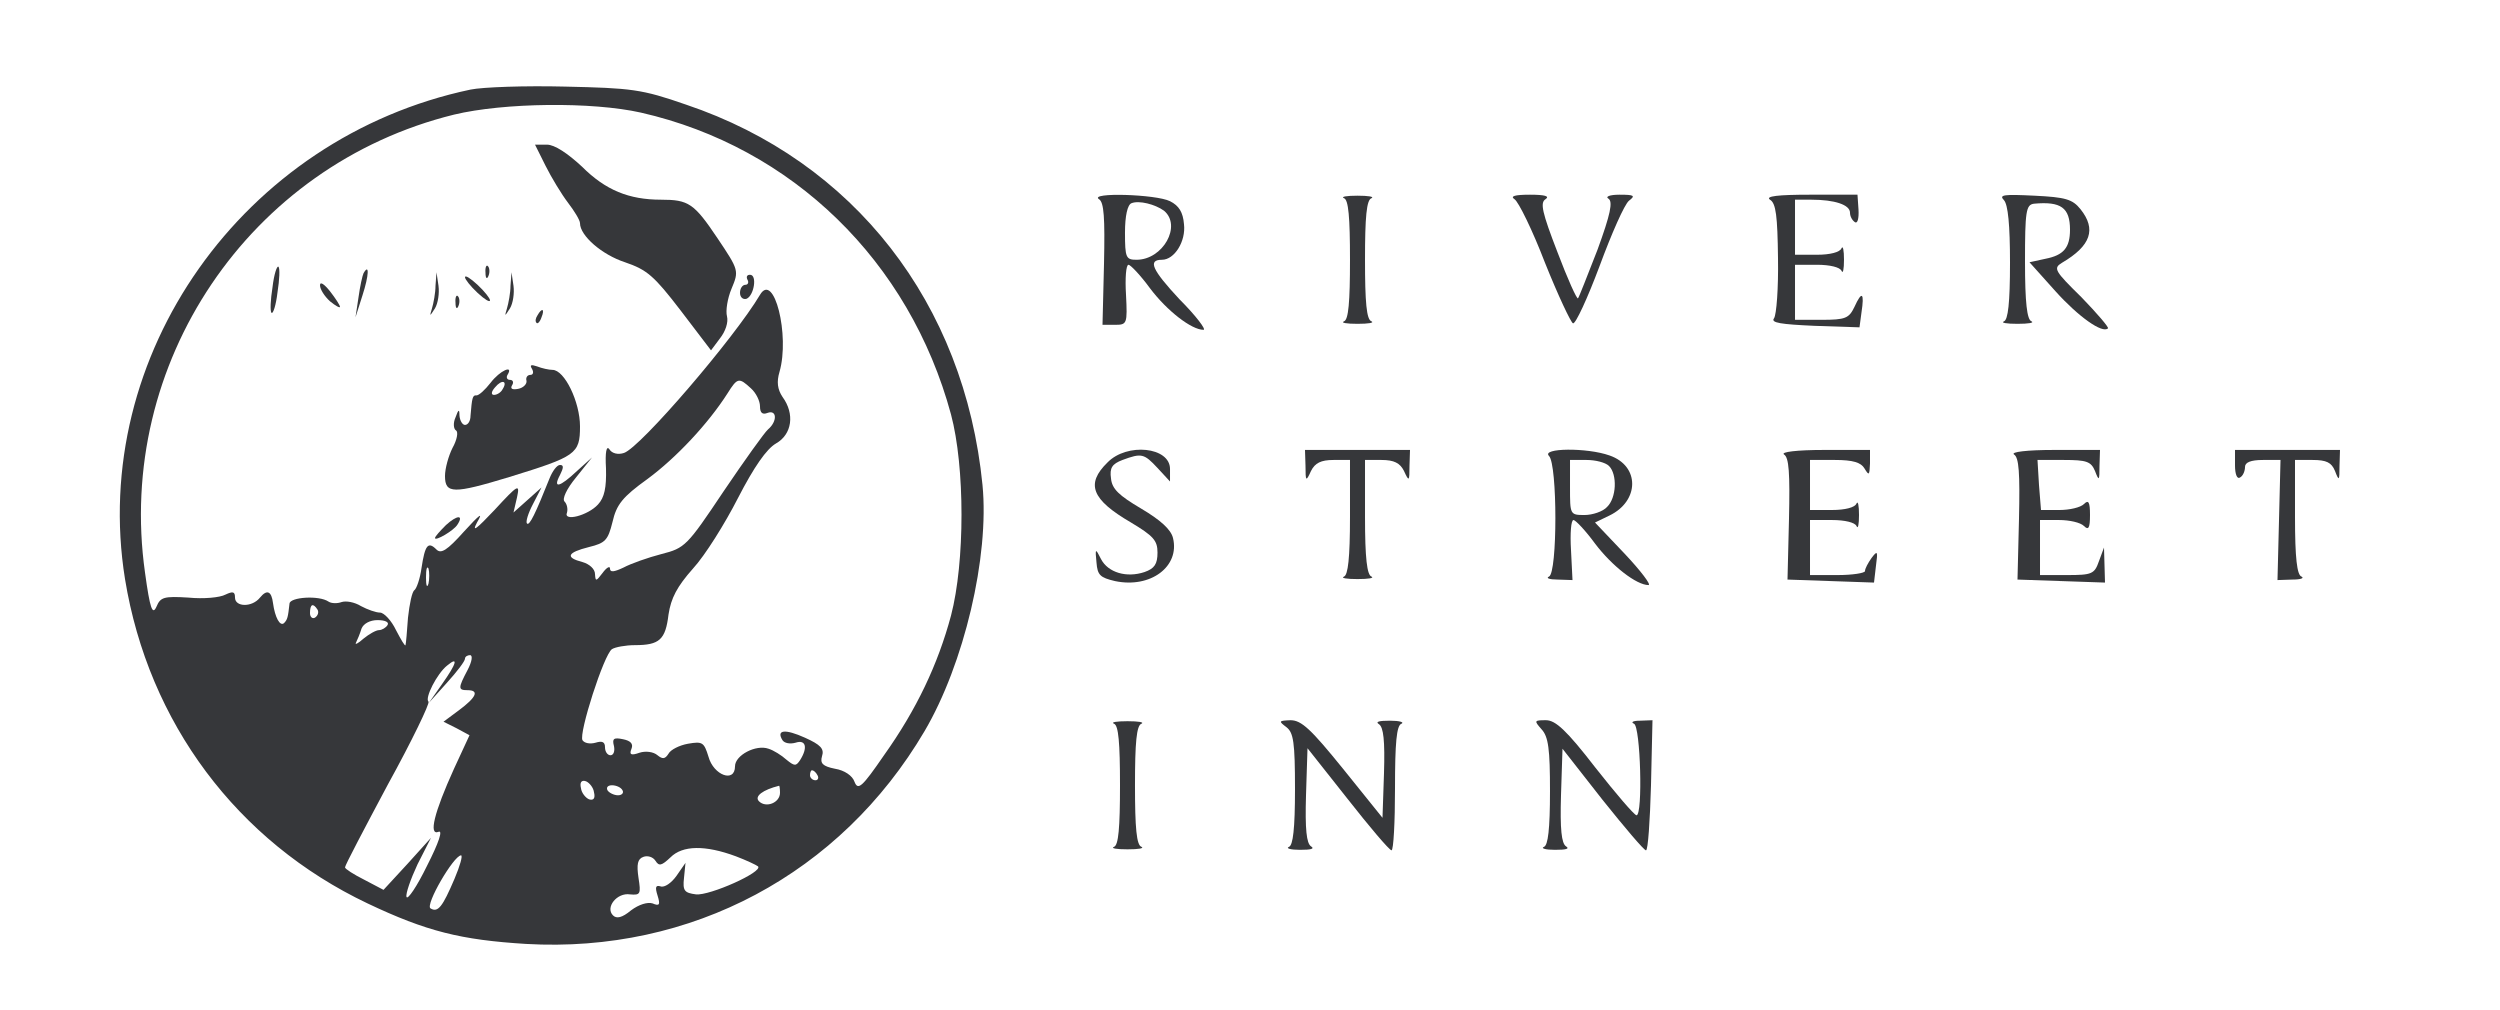 <?xml version="1.0" encoding="UTF-8"?>
<svg xmlns="http://www.w3.org/2000/svg" xmlns:xlink="http://www.w3.org/1999/xlink" width="500px" height="202px" viewBox="0 0 502 202" version="1.1">
<g id="surface1">
<path style=" stroke:none;fill-rule:nonzero;fill:rgb(21.176%,21.569%,22.745%);fill-opacity:1;" d="M 94.477 17.586 C 48.793 27.234 17.871 70.953 25.102 115.875 C 29.82 144.715 47.59 168.535 73.793 180.996 C 85.641 186.625 92.57 188.332 105.621 189.137 C 138.754 191.047 168.773 175.066 185.641 146.426 C 193.57 132.957 198.691 111.352 197.285 96.98 C 193.672 60.5 171.484 31.957 137.75 20.602 C 128.812 17.488 126.805 17.285 113.453 16.984 C 105.422 16.781 96.887 17.086 94.477 17.586 Z M 128.711 22.211 C 159.133 29.145 182.629 52.059 190.961 82.809 C 193.773 93.363 193.773 112.457 190.961 123.211 C 188.352 132.957 184.031 142.102 177.508 151.25 C 173.09 157.68 172.285 158.383 171.582 156.574 C 171.184 155.371 169.574 154.266 167.668 153.961 C 165.156 153.461 164.656 152.855 165.059 151.449 C 165.559 149.941 164.758 149.137 161.645 147.73 C 157.629 145.922 155.82 146.125 157.125 148.234 C 157.527 148.836 158.633 149.039 159.738 148.734 C 161.844 148.031 162.246 149.742 160.641 152.254 C 159.836 153.461 159.535 153.461 157.93 152.152 C 156.926 151.25 155.32 150.242 154.316 149.941 C 151.805 149.039 147.59 151.25 147.59 153.461 C 147.59 156.875 143.27 155.27 142.266 151.551 C 141.363 148.637 141.062 148.434 138.152 148.938 C 136.445 149.238 134.637 150.145 134.234 150.945 C 133.531 152.055 133.031 152.055 132.027 151.25 C 131.223 150.547 129.617 150.344 128.41 150.746 C 126.703 151.348 126.305 151.148 126.805 149.941 C 127.207 148.938 126.605 148.336 125.098 148.031 C 123.191 147.629 122.891 147.934 123.293 149.441 C 123.492 150.445 123.191 151.25 122.59 151.25 C 121.984 151.25 121.484 150.547 121.484 149.641 C 121.484 148.535 120.883 148.336 119.578 148.734 C 118.473 149.039 117.367 148.836 116.965 148.234 C 116.164 146.926 121.281 130.949 122.891 129.941 C 123.492 129.543 125.602 129.141 127.508 129.141 C 132.426 129.141 133.633 128.035 134.234 123.008 C 134.738 119.691 135.941 117.383 139.156 113.762 C 141.562 111.148 145.578 104.719 148.191 99.594 C 151.402 93.363 153.914 89.746 155.82 88.641 C 159.035 86.828 159.637 82.711 157.125 79.293 C 156.121 77.785 155.922 76.277 156.523 74.27 C 158.633 66.93 155.418 54.066 152.609 58.793 C 147.488 67.434 128.613 89.441 125.301 90.547 C 124.094 90.949 122.891 90.648 122.387 89.844 C 121.785 88.941 121.484 90.348 121.684 93.664 C 121.785 97.484 121.383 99.492 120.078 100.898 C 118.07 103.109 113.051 104.418 113.855 102.508 C 114.055 101.805 113.855 100.801 113.352 100.297 C 112.848 99.793 113.754 97.785 115.66 95.473 L 118.875 91.453 L 115.863 94.168 C 112.348 97.484 110.941 97.785 112.449 94.969 C 113.152 93.562 113.25 92.961 112.449 92.961 C 111.844 92.961 110.941 94.168 110.34 95.672 C 107.527 102.707 106.324 105.223 105.82 104.719 C 105.52 104.418 106.023 102.707 107.027 100.801 L 108.734 97.484 L 103.109 102.508 L 103.812 99.492 C 104.414 96.68 104.113 96.777 99.297 102.004 C 95.68 105.824 94.676 106.629 95.781 104.516 C 97.086 102.305 96.383 102.809 93.172 106.328 C 89.758 110.145 88.555 110.848 87.648 109.945 C 85.941 108.234 85.34 109.039 84.637 113.664 C 84.336 115.875 83.633 117.781 83.23 118.086 C 82.73 118.387 82.227 120.898 81.926 123.613 C 81.727 126.426 81.523 128.836 81.426 129.141 C 81.324 129.441 80.52 128.035 79.516 126.125 C 78.613 124.215 77.105 122.605 76.305 122.605 C 75.5 122.605 73.793 122.004 72.488 121.301 C 71.184 120.496 69.477 120.195 68.574 120.496 C 67.77 120.797 66.566 120.797 65.961 120.395 C 64.055 119.09 58.23 119.492 58.133 120.797 C 57.832 123.512 57.73 124.016 57.027 124.719 C 56.223 125.422 55.219 123.613 54.82 120.699 C 54.516 118.285 53.613 117.883 52.207 119.594 C 50.602 121.602 47.188 121.5 47.188 119.594 C 47.188 118.387 46.785 118.285 45.281 118.988 C 44.176 119.594 40.863 119.895 37.852 119.594 C 32.93 119.289 32.227 119.492 31.426 121.402 C 30.621 123.211 30.121 121.902 29.117 114.566 C 23.191 72.559 50 32.762 91.164 22.613 C 101.203 20.199 118.875 20 128.711 22.211 Z M 150.801 77.586 C 151.805 78.488 152.609 80.098 152.609 81.203 C 152.609 82.508 153.109 82.91 154.113 82.508 C 156.023 81.805 156.121 84.219 154.215 85.824 C 153.512 86.43 149.496 92.055 145.277 98.285 C 137.949 109.242 137.547 109.645 132.828 110.848 C 130.117 111.551 126.703 112.758 125.199 113.562 C 123.293 114.465 122.488 114.566 122.488 113.762 C 122.488 113.16 121.785 113.562 120.98 114.668 C 119.676 116.375 119.578 116.375 119.477 114.867 C 119.477 113.863 118.371 112.859 116.965 112.457 C 113.453 111.551 113.855 110.547 118.27 109.441 C 121.586 108.637 122.086 108.035 122.988 104.418 C 123.793 100.898 124.996 99.391 130.02 95.773 C 135.742 91.555 142.168 84.719 146.082 78.59 C 148.09 75.375 148.391 75.375 150.801 77.586 Z M 86.043 116.777 C 85.742 117.781 85.539 117.18 85.539 115.57 C 85.539 113.863 85.742 113.16 86.043 113.762 C 86.242 114.465 86.242 115.875 86.043 116.777 Z M 63.754 122.004 C 64.055 122.508 63.855 123.211 63.254 123.613 C 62.75 123.914 62.246 123.512 62.246 122.707 C 62.246 120.898 62.852 120.598 63.754 122.004 Z M 77.809 125.121 C 77.508 125.621 76.707 126.125 76.102 126.125 C 75.5 126.125 74.094 126.93 72.992 127.832 C 71.887 128.836 71.184 129.141 71.484 128.637 C 71.785 128.035 72.289 126.828 72.59 125.824 C 72.992 124.816 74.297 124.113 75.801 124.113 C 77.309 124.113 78.211 124.516 77.809 125.121 Z M 93.875 134.164 C 91.965 137.781 91.965 138.184 93.875 138.184 C 96.285 138.184 95.68 139.59 92.168 142.203 L 89.055 144.516 L 91.664 145.82 L 94.277 147.23 L 91.164 153.961 C 87.148 162.805 86.043 167.43 88.051 166.625 C 88.953 166.223 88.152 168.734 85.742 173.457 C 83.734 177.578 81.824 180.395 81.625 179.691 C 81.426 179.086 82.43 176.172 83.836 173.156 L 86.543 167.832 L 81.824 173.059 L 77.008 178.281 L 73.191 176.273 C 70.984 175.168 69.277 174.062 69.277 173.762 C 69.277 173.359 73.191 165.922 77.91 157.078 C 82.73 148.336 86.344 140.797 86.043 140.496 C 85.238 139.793 87.75 134.867 89.758 133.258 C 92.168 131.25 91.664 132.859 88.754 136.977 L 86.145 140.695 L 89.758 136.676 C 91.766 134.465 93.371 132.355 93.371 131.852 C 93.371 131.449 93.875 131.148 94.375 131.148 C 94.977 131.148 94.777 132.457 93.875 134.164 Z M 164.152 155.27 C 164.457 155.77 164.254 156.273 163.754 156.273 C 163.148 156.273 162.648 155.77 162.648 155.27 C 162.648 154.664 162.848 154.266 163.051 154.266 C 163.352 154.266 163.852 154.664 164.152 155.27 Z M 119.273 158.688 C 119.578 159.891 119.176 160.395 118.27 160.094 C 117.57 159.793 116.766 158.785 116.664 157.883 C 116.363 156.676 116.766 156.172 117.668 156.477 C 118.371 156.777 119.176 157.781 119.273 158.688 Z M 124.996 158.285 C 125.301 158.785 124.898 159.289 124.094 159.289 C 123.293 159.289 122.289 158.785 121.984 158.285 C 121.684 157.68 122.086 157.277 122.891 157.277 C 123.691 157.277 124.695 157.68 124.996 158.285 Z M 156.625 158.785 C 156.625 160.797 153.812 161.902 152.406 160.496 C 151.402 159.488 153.211 158.184 156.422 157.379 C 156.523 157.277 156.625 157.98 156.625 158.785 Z M 147.789 171.551 C 149.898 172.352 151.805 173.258 152.207 173.559 C 153.312 174.664 142.469 179.488 139.758 179.188 C 137.449 178.887 137.047 178.484 137.348 175.871 L 137.648 172.855 L 135.84 175.469 C 134.836 176.875 133.43 177.879 132.629 177.578 C 131.625 177.277 131.523 177.781 132.027 179.387 C 132.629 181.297 132.426 181.598 131.023 180.996 C 130.02 180.695 128.312 181.195 126.703 182.402 C 124.898 183.91 123.793 184.113 123.09 183.406 C 121.484 181.801 123.895 178.785 126.504 179.188 C 128.613 179.387 128.711 179.086 128.211 175.871 C 127.809 173.156 128.012 172.051 129.215 171.648 C 130.02 171.348 131.121 171.648 131.625 172.453 C 132.328 173.559 132.828 173.457 134.637 171.75 C 137.047 169.34 141.562 169.238 147.789 171.551 Z M 91.262 176.07 C 88.855 181.699 87.949 182.906 86.445 182 C 85.34 181.297 91.062 171.449 92.57 171.348 C 92.969 171.348 92.367 173.457 91.262 176.07 Z M 91.262 176.07 "/>
<path style=" stroke:none;fill-rule:nonzero;fill:rgb(21.176%,21.569%,22.745%);fill-opacity:1;" d="M 109.535 32.863 C 110.742 35.273 112.75 38.59 114.055 40.301 C 115.359 42.008 116.465 43.816 116.465 44.418 C 116.465 46.934 120.883 50.75 125.5 52.258 C 129.918 53.766 131.324 54.973 136.645 61.906 L 142.77 69.945 L 144.574 67.535 C 145.68 66.129 146.281 64.32 145.98 63.113 C 145.68 62.008 146.082 59.496 146.887 57.586 C 148.391 53.969 148.391 53.867 144.074 47.434 C 139.355 40.398 138.25 39.695 132.73 39.695 C 126.305 39.695 121.586 37.785 116.867 33.062 C 113.953 30.352 111.344 28.641 109.836 28.641 L 107.43 28.641 Z M 109.535 32.863 "/>
<path style=" stroke:none;fill-rule:nonzero;fill:rgb(21.176%,21.569%,22.745%);fill-opacity:1;" d="M 54.719 57.285 C 54.316 59.797 54.215 62.109 54.516 62.41 C 54.82 62.711 55.422 60.902 55.723 58.289 C 56.125 55.777 56.223 53.465 55.922 53.164 C 55.621 52.863 55.02 54.672 54.719 57.285 Z M 54.719 57.285 "/>
<path style=" stroke:none;fill-rule:nonzero;fill:rgb(21.176%,21.569%,22.745%);fill-opacity:1;" d="M 97.488 54.371 C 97.488 55.477 97.789 55.777 98.09 54.973 C 98.391 54.27 98.293 53.363 97.992 53.062 C 97.688 52.66 97.387 53.266 97.488 54.371 Z M 97.488 54.371 "/>
<path style=" stroke:none;fill-rule:nonzero;fill:rgb(21.176%,21.569%,22.745%);fill-opacity:1;" d="M 72.992 54.469 C 72.789 54.871 72.289 57.082 71.988 59.293 L 71.383 63.312 L 72.789 58.891 C 74.094 54.871 74.195 52.359 72.992 54.469 Z M 72.992 54.469 "/>
<path style=" stroke:none;fill-rule:nonzero;fill:rgb(21.176%,21.569%,22.745%);fill-opacity:1;" d="M 87.449 56.98 C 87.449 58.391 87.047 60.5 86.746 61.504 C 86.242 63.215 86.242 63.215 87.348 61.504 C 87.949 60.5 88.25 58.488 88.051 56.98 L 87.648 54.27 Z M 87.449 56.98 "/>
<path style=" stroke:none;fill-rule:nonzero;fill:rgb(21.176%,21.569%,22.745%);fill-opacity:1;" d="M 93.371 55.273 C 93.371 55.676 94.477 57.082 95.883 58.391 C 97.289 59.695 98.391 60.398 98.391 59.898 C 98.391 59.496 97.289 58.086 95.883 56.781 C 94.477 55.477 93.371 54.77 93.371 55.273 Z M 93.371 55.273 "/>
<path style=" stroke:none;fill-rule:nonzero;fill:rgb(21.176%,21.569%,22.745%);fill-opacity:1;" d="M 102.508 56.98 C 102.508 58.391 102.105 60.5 101.805 61.504 C 101.305 63.215 101.305 63.215 102.406 61.504 C 103.012 60.5 103.312 58.488 103.109 56.98 L 102.711 54.27 Z M 102.508 56.98 "/>
<path style=" stroke:none;fill-rule:nonzero;fill:rgb(21.176%,21.569%,22.745%);fill-opacity:1;" d="M 150.098 55.777 C 150.398 56.277 150.199 56.781 149.695 56.781 C 149.094 56.781 148.594 57.484 148.594 58.391 C 148.594 59.293 149.195 59.797 149.898 59.594 C 151.402 58.992 152.105 54.77 150.602 54.77 C 149.996 54.77 149.797 55.172 150.098 55.777 Z M 150.098 55.777 "/>
<path style=" stroke:none;fill-rule:nonzero;fill:rgb(21.176%,21.569%,22.745%);fill-opacity:1;" d="M 64.258 56.883 C 64.258 57.688 65.16 59.094 66.266 60.098 C 67.367 61.004 68.273 61.504 68.273 61.203 C 68.273 60.902 67.367 59.496 66.266 58.086 C 65.059 56.582 64.258 56.078 64.258 56.883 Z M 64.258 56.883 "/>
<path style=" stroke:none;fill-rule:nonzero;fill:rgb(21.176%,21.569%,22.745%);fill-opacity:1;" d="M 91.465 60.398 C 91.465 61.504 91.766 61.805 92.066 61.004 C 92.367 60.297 92.27 59.395 91.965 59.094 C 91.664 58.691 91.363 59.293 91.465 60.398 Z M 91.465 60.398 "/>
<path style=" stroke:none;fill-rule:nonzero;fill:rgb(21.176%,21.569%,22.745%);fill-opacity:1;" d="M 107.93 62.91 C 107.527 63.516 107.43 64.117 107.73 64.418 C 107.93 64.719 108.434 64.219 108.734 63.312 C 109.438 61.605 108.832 61.305 107.93 62.91 Z M 107.93 62.91 "/>
<path style=" stroke:none;fill-rule:nonzero;fill:rgb(21.176%,21.569%,22.745%);fill-opacity:1;" d="M 106.824 73.664 C 107.227 74.367 107.027 74.871 106.523 74.871 C 105.922 74.871 105.52 75.375 105.723 76.078 C 105.82 76.68 105.117 77.484 104.016 77.684 C 102.91 77.887 102.406 77.684 102.809 76.98 C 103.211 76.379 103.012 75.875 102.406 75.875 C 101.805 75.875 101.605 75.375 101.906 74.871 C 103.211 72.762 100.398 73.965 98.492 76.48 C 97.387 77.887 96.184 78.992 95.68 78.992 C 94.879 78.891 94.777 79.492 94.477 83.113 C 94.477 84.117 93.973 84.922 93.371 84.922 C 92.871 84.922 92.367 84.117 92.27 83.113 C 92.27 81.703 92.066 81.703 91.465 83.414 C 90.961 84.52 91.062 85.723 91.566 86.027 C 92.066 86.328 91.766 87.934 90.863 89.543 C 90.059 91.152 89.355 93.664 89.355 95.172 C 89.355 98.789 91.062 98.789 102.309 95.371 C 115.66 91.25 116.465 90.75 116.465 85.223 C 116.465 80.297 113.352 73.867 110.941 73.867 C 110.238 73.867 108.832 73.562 107.828 73.164 C 106.625 72.762 106.324 72.859 106.824 73.664 Z M 100.902 77.785 C 100.602 78.387 99.797 78.891 99.195 78.891 C 98.594 78.891 98.594 78.289 99.395 77.383 C 100.801 75.676 102.008 76.078 100.902 77.785 Z M 100.902 77.785 "/>
<path style=" stroke:none;fill-rule:nonzero;fill:rgb(21.176%,21.569%,22.745%);fill-opacity:1;" d="M 89.559 105.02 C 88.352 106.227 87.348 107.332 87.348 107.633 C 87.348 108.336 91.164 106.125 91.867 104.918 C 93.172 102.91 91.766 103.012 89.559 105.02 Z M 89.559 105.02 "/>
<path style=" stroke:none;fill-rule:nonzero;fill:rgb(21.176%,21.569%,22.745%);fill-opacity:1;" d="M 220.68 39.598 C 221.684 40.199 221.883 43.312 221.684 52.559 L 221.383 64.82 L 223.891 64.82 C 226.301 64.82 226.402 64.621 226.102 58.793 C 225.898 55.477 226.102 52.762 226.602 52.762 C 227.004 52.762 229.012 54.871 230.922 57.484 C 234.332 62.008 239.254 65.824 241.664 65.824 C 242.266 65.824 240.156 63.012 236.844 59.695 C 231.32 53.766 230.418 51.758 233.328 51.758 C 235.84 51.758 238.148 48.039 237.746 44.621 C 237.547 42.207 236.742 40.902 234.938 39.996 C 232.125 38.59 218.57 38.188 220.68 39.598 Z M 233.73 41.906 C 237.344 44.922 233.531 51.758 228.211 51.758 C 226.102 51.758 225.898 51.355 225.898 46.328 C 225.898 42.914 226.402 40.703 227.207 40.398 C 228.711 39.797 231.926 40.602 233.73 41.906 Z M 233.73 41.906 "/>
<path style=" stroke:none;fill-rule:nonzero;fill:rgb(21.176%,21.569%,22.745%);fill-opacity:1;" d="M 269.875 39.395 C 270.777 39.695 271.078 43.215 271.078 51.758 C 271.078 60.297 270.777 63.816 269.875 64.117 C 269.172 64.418 270.379 64.621 272.586 64.621 C 274.793 64.621 276 64.418 275.398 64.117 C 274.395 63.816 274.094 60.297 274.094 51.758 C 274.094 43.215 274.395 39.695 275.398 39.395 C 276 39.094 274.793 38.891 272.586 38.891 C 270.379 38.891 269.172 39.094 269.875 39.395 Z M 269.875 39.395 "/>
<path style=" stroke:none;fill-rule:nonzero;fill:rgb(21.176%,21.569%,22.745%);fill-opacity:1;" d="M 304.113 39.598 C 304.914 40.098 307.727 45.828 310.234 52.359 C 312.848 58.891 315.457 64.418 315.859 64.52 C 316.359 64.719 318.77 59.496 321.18 53.062 C 323.59 46.531 326.199 40.602 327.102 39.898 C 328.41 38.891 328.207 38.691 325.195 38.691 C 323.188 38.691 322.285 39.094 322.988 39.496 C 323.891 40.098 323.387 42.609 320.777 49.746 C 318.77 54.871 317.062 59.293 316.863 59.496 C 316.66 59.797 314.754 55.574 312.746 50.25 C 309.633 42.207 309.23 40.301 310.336 39.598 C 311.238 38.992 310.234 38.691 307.223 38.691 C 304.113 38.691 303.207 38.992 304.113 39.598 Z M 304.113 39.598 "/>
<path style=" stroke:none;fill-rule:nonzero;fill:rgb(21.176%,21.569%,22.745%);fill-opacity:1;" d="M 355.414 39.695 C 356.621 40.398 356.922 43.012 357.023 51.453 C 357.121 57.383 356.723 62.812 356.219 63.516 C 355.516 64.418 357.625 64.719 364.352 65.023 L 373.387 65.324 L 373.789 62.309 C 374.391 58.391 373.891 57.887 372.383 61.203 C 371.277 63.516 370.578 63.816 365.758 63.816 L 360.438 63.816 L 360.438 52.762 L 364.855 52.762 C 367.465 52.762 369.473 53.266 369.773 53.969 C 370.074 54.672 370.273 53.664 370.273 51.758 C 370.273 49.848 370.074 48.84 369.773 49.445 C 369.473 50.25 367.465 50.75 364.855 50.75 L 360.438 50.75 L 360.438 39.695 L 363.75 39.695 C 368.367 39.695 371.48 40.703 371.48 42.309 C 371.48 43.012 371.883 43.816 372.484 44.219 C 372.984 44.52 373.289 43.516 373.188 41.707 L 372.984 38.691 L 363.449 38.691 C 357.023 38.691 354.41 38.992 355.414 39.695 Z M 355.414 39.695 "/>
<path style=" stroke:none;fill-rule:nonzero;fill:rgb(21.176%,21.569%,22.745%);fill-opacity:1;" d="M 402.402 39.797 C 403.207 40.703 403.609 44.723 403.609 52.359 C 403.609 60.5 403.207 63.816 402.402 64.117 C 401.699 64.418 402.906 64.621 405.113 64.621 C 407.324 64.621 408.527 64.418 407.926 64.117 C 407.023 63.816 406.621 60.398 406.621 52.16 C 406.621 42.008 406.82 40.703 408.426 40.5 C 413.848 39.996 415.656 41.305 415.656 45.727 C 415.656 49.344 414.352 50.852 410.738 51.555 L 407.523 52.258 L 412.746 58.086 C 417.363 63.215 422.184 66.629 423.285 65.523 C 423.488 65.324 421.078 62.508 417.965 59.293 C 412.543 53.969 412.242 53.465 414.051 52.359 C 419.871 48.941 420.977 45.625 417.766 41.605 C 416.156 39.598 414.754 39.195 408.527 38.891 C 402.402 38.59 401.297 38.691 402.402 39.797 Z M 402.402 39.797 "/>
<path style=" stroke:none;fill-rule:nonzero;fill:rgb(21.176%,21.569%,22.745%);fill-opacity:1;" d="M 222.387 92.457 C 217.969 96.777 219.172 99.895 227.105 104.516 C 231.621 107.23 232.426 108.137 232.426 110.547 C 232.426 112.859 231.824 113.762 229.816 114.465 C 226.203 115.672 222.488 114.566 221.082 111.855 C 219.977 109.645 219.875 109.645 220.176 112.559 C 220.379 115.07 220.879 115.57 223.891 116.277 C 231.02 117.781 236.945 113.359 235.539 107.633 C 235.137 105.926 233.027 104.016 229.113 101.703 C 224.695 99.09 223.289 97.785 223.09 95.672 C 222.789 93.562 223.289 92.758 225.398 91.957 C 229.215 90.547 229.715 90.648 232.426 93.562 L 234.938 96.277 L 234.938 93.766 C 234.938 89.344 226.301 88.438 222.387 92.457 Z M 222.387 92.457 "/>
<path style=" stroke:none;fill-rule:nonzero;fill:rgb(21.176%,21.569%,22.745%);fill-opacity:1;" d="M 262.145 93.16 C 262.145 96.277 262.246 96.379 263.25 94.168 C 264.051 92.559 265.258 91.957 267.766 91.957 L 271.078 91.957 L 271.078 103.41 C 271.078 111.652 270.68 115.07 269.875 115.371 C 269.172 115.672 270.379 115.875 272.586 115.875 C 274.793 115.875 276 115.672 275.398 115.371 C 274.492 115.07 274.094 111.652 274.094 103.41 L 274.094 91.957 L 277.406 91.957 C 279.914 91.957 281.121 92.559 281.922 94.168 C 282.926 96.379 283.027 96.277 283.027 93.16 L 283.129 89.945 L 262.043 89.945 Z M 262.145 93.16 "/>
<path style=" stroke:none;fill-rule:nonzero;fill:rgb(21.176%,21.569%,22.745%);fill-opacity:1;" d="M 311.039 91.152 C 312.746 92.859 312.746 114.668 311.039 115.371 C 310.336 115.672 311.141 115.973 312.746 115.973 L 315.758 116.074 L 315.457 110.043 C 315.258 106.727 315.457 104.016 315.957 104.016 C 316.359 104.016 318.367 106.125 320.277 108.738 C 323.691 113.262 328.609 117.078 331.02 117.078 C 331.621 117.078 329.512 114.266 326.199 110.75 L 320.277 104.516 L 323.188 103.109 C 329.211 100.195 329.312 93.16 323.188 91.051 C 318.668 89.441 309.434 89.543 311.039 91.152 Z M 323.086 93.16 C 324.793 94.871 324.594 99.594 322.688 101.402 C 321.883 102.305 319.773 103.012 318.168 103.012 C 315.258 103.012 315.258 102.91 315.258 97.484 L 315.258 91.957 L 318.57 91.957 C 320.375 91.957 322.383 92.457 323.086 93.16 Z M 323.086 93.16 "/>
<path style=" stroke:none;fill-rule:nonzero;fill:rgb(21.176%,21.569%,22.745%);fill-opacity:1;" d="M 358.227 90.852 C 359.23 91.453 359.434 94.566 359.23 103.812 L 358.93 115.973 L 367.664 116.277 L 376.301 116.578 L 376.699 113.16 C 377.102 110.246 377.004 110.043 375.797 111.652 C 375.094 112.656 374.492 113.762 374.492 114.266 C 374.492 114.668 371.98 115.07 368.969 115.07 L 363.449 115.07 L 363.449 104.016 L 367.867 104.016 C 370.477 104.016 372.484 104.516 372.785 105.223 C 373.086 105.926 373.289 104.918 373.289 103.012 C 373.289 101.102 373.086 100.094 372.785 100.699 C 372.484 101.504 370.477 102.004 367.867 102.004 L 363.449 102.004 L 363.449 91.957 L 368.469 91.957 C 372.082 91.957 373.688 92.457 374.391 93.664 C 375.297 95.172 375.395 95.07 375.496 92.66 L 375.496 89.945 L 366.258 89.945 C 360.836 89.945 357.523 90.348 358.227 90.852 Z M 358.227 90.852 "/>
<path style=" stroke:none;fill-rule:nonzero;fill:rgb(21.176%,21.569%,22.745%);fill-opacity:1;" d="M 404.41 90.852 C 405.414 91.453 405.617 94.566 405.414 103.812 L 405.113 115.973 L 413.949 116.277 L 422.684 116.578 L 422.484 109.543 L 421.48 112.254 C 420.574 114.867 420.074 115.07 415.055 115.07 L 409.633 115.07 L 409.633 104.016 L 413.445 104.016 C 415.555 104.016 417.766 104.516 418.469 105.223 C 419.371 106.125 419.672 105.621 419.672 103.012 C 419.672 100.398 419.371 99.895 418.469 100.801 C 417.766 101.504 415.555 102.004 413.547 102.004 L 409.832 102.004 L 409.43 96.98 L 409.129 91.957 L 414.453 91.957 C 418.969 91.957 419.871 92.258 420.676 94.168 C 421.48 96.277 421.578 96.176 421.578 93.16 L 421.68 89.945 L 412.441 89.945 C 407.023 89.945 403.707 90.348 404.41 90.852 Z M 404.41 90.852 "/>
<path style=" stroke:none;fill-rule:nonzero;fill:rgb(21.176%,21.569%,22.745%);fill-opacity:1;" d="M 448.789 93.062 C 448.789 94.77 449.191 95.875 449.793 95.473 C 450.395 95.172 450.797 94.168 450.797 93.363 C 450.797 92.457 451.902 91.957 454.41 91.957 L 457.926 91.957 L 457.625 104.016 L 457.32 116.074 L 460.336 115.973 C 462.039 115.973 462.742 115.672 462.141 115.371 C 461.238 115.07 460.836 111.652 460.836 103.41 L 460.836 91.957 L 464.352 91.957 C 467.16 91.957 468.164 92.457 468.867 94.168 C 469.672 96.277 469.773 96.176 469.773 93.16 L 469.871 89.945 L 448.789 89.945 Z M 448.789 93.062 "/>
<path style=" stroke:none;fill-rule:nonzero;fill:rgb(21.176%,21.569%,22.745%);fill-opacity:1;" d="M 223.691 144.918 C 224.594 145.219 224.895 148.734 224.895 157.277 C 224.895 165.82 224.594 169.34 223.691 169.641 C 222.988 169.941 224.191 170.141 226.402 170.141 C 228.609 170.141 229.816 169.941 229.215 169.641 C 228.211 169.34 227.906 165.82 227.906 157.277 C 227.906 148.734 228.211 145.219 229.215 144.918 C 229.816 144.617 228.609 144.414 226.402 144.414 C 224.191 144.414 222.988 144.617 223.691 144.918 Z M 223.691 144.918 "/>
<path style=" stroke:none;fill-rule:nonzero;fill:rgb(21.176%,21.569%,22.745%);fill-opacity:1;" d="M 258.328 145.621 C 259.734 146.727 260.035 148.637 260.035 158.082 C 260.035 166.023 259.633 169.34 258.832 169.641 C 258.129 169.941 259.133 170.242 261.039 170.242 C 263.25 170.242 264.051 170.043 263.25 169.539 C 262.344 168.938 262.043 166.121 262.246 159.289 L 262.547 149.84 L 270.578 159.992 C 274.996 165.621 278.91 170.242 279.414 170.344 C 279.816 170.344 280.117 164.715 280.117 157.883 C 280.117 148.836 280.418 145.219 281.422 144.918 C 282.023 144.617 281.02 144.312 279.113 144.312 C 276.902 144.312 276.102 144.516 276.902 145.02 C 277.809 145.621 278.109 148.336 277.906 154.867 L 277.605 163.812 L 269.676 153.961 C 263.25 146.023 261.34 144.215 259.133 144.215 C 256.723 144.312 256.723 144.414 258.328 145.621 Z M 258.328 145.621 "/>
<path style=" stroke:none;fill-rule:nonzero;fill:rgb(21.176%,21.569%,22.745%);fill-opacity:1;" d="M 309.531 146.023 C 310.938 147.531 311.238 150.043 311.238 158.484 C 311.238 166.121 310.84 169.34 310.035 169.641 C 309.332 169.941 310.336 170.242 312.242 170.242 C 314.453 170.242 315.258 170.043 314.453 169.539 C 313.551 168.938 313.246 166.121 313.449 159.289 L 313.75 149.941 L 321.781 160.191 C 326.199 165.719 330.113 170.344 330.516 170.344 C 330.918 170.344 331.32 164.414 331.52 157.277 L 331.82 144.215 L 329.312 144.312 C 327.906 144.312 327.406 144.617 328.105 144.918 C 329.414 145.418 329.914 163.309 328.609 163.309 C 328.105 163.207 324.492 158.988 320.375 153.762 C 314.555 146.223 312.344 144.215 310.438 144.215 C 308.027 144.215 308.027 144.312 309.531 146.023 Z M 309.531 146.023 "/>
</g>
</svg>
